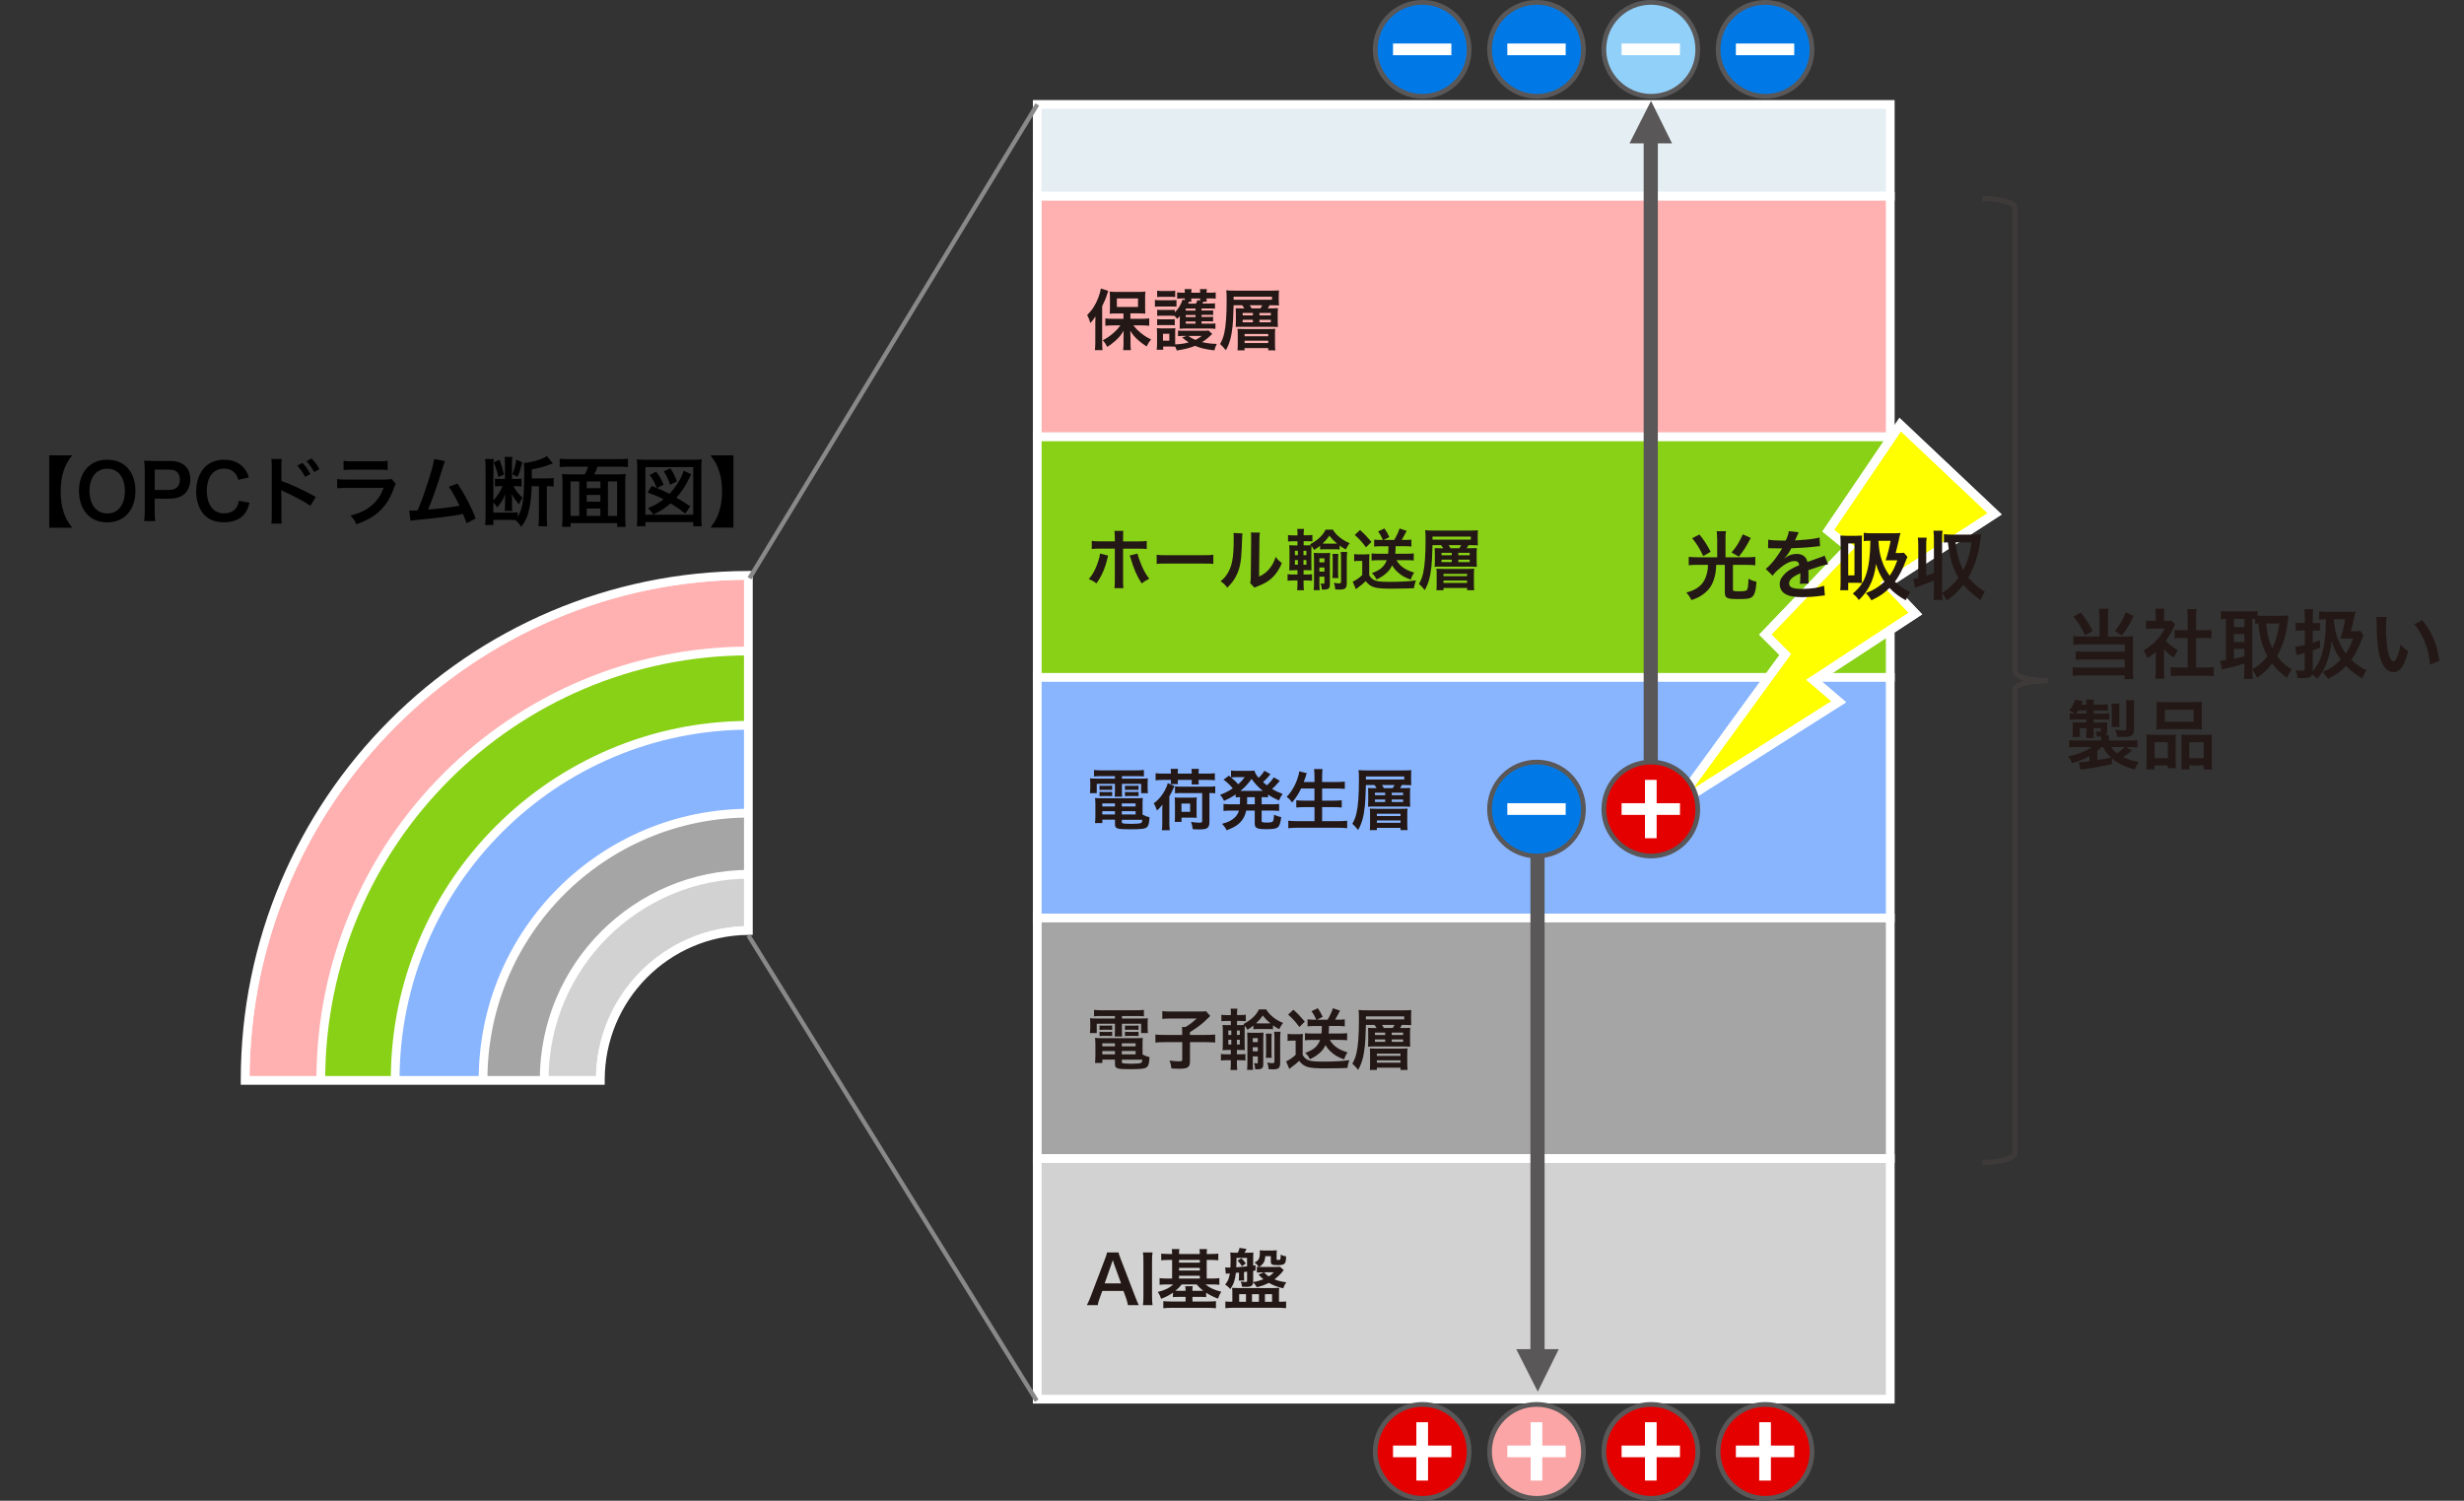 <?xml version="1.0" encoding="UTF-8"?>
<svg xmlns="http://www.w3.org/2000/svg" xmlns:xlink="http://www.w3.org/1999/xlink" viewBox="0 0 563.28 343.09">
  <rect x="0" y="0" width="563.28" height="343.09" fill="#333333" stroke="none"/>
  <defs>
    <style>
      .cls-1 {
        stroke: #3e3a39;
        stroke-width: 1.19px;
      }

      .cls-1, .cls-2, .cls-3, .cls-4, .cls-5, .cls-6 {
        fill: none;
      }

      .cls-1, .cls-2, .cls-4, .cls-5 {
        stroke-miterlimit: 8;
      }

      .cls-7 {
        fill: #e4eef3;
      }

      .cls-7, .cls-8, .cls-9, .cls-10, .cls-2, .cls-5, .cls-11, .cls-12, .cls-13, .cls-6 {
        stroke: #fff;
      }

      .cls-7, .cls-8, .cls-9, .cls-10, .cls-2, .cls-11, .cls-12, .cls-13, .cls-6 {
        stroke-width: 2px;
      }

      .cls-7, .cls-8, .cls-9, .cls-10, .cls-3, .cls-11, .cls-12, .cls-13, .cls-6 {
        stroke-miterlimit: 10;
      }

      .cls-8 {
        fill: #89b5ff;
      }

      .cls-14 {
        fill: #fba5a6;
      }

      .cls-14, .cls-15, .cls-16, .cls-17, .cls-11 {
        fill-rule: evenodd;
      }

      .cls-15 {
        fill: #e50000;
      }

      .cls-16 {
        fill: #91d0f9;
      }

      .cls-9 {
        fill: #a5a5a5;
      }

      .cls-10 {
        fill: #d2d2d2;
      }

      .cls-18 {
        fill: #231815;
      }

      .cls-3 {
        stroke: #898989;
      }

      .cls-4 {
        stroke: #595757;
        stroke-width: 1.08px;
      }

      .cls-5 {
        stroke-width: 2.67px;
      }

      .cls-17 {
        fill: #0079e6;
      }

      .cls-19 {
        fill: #595757;
      }

      .cls-11 {
        fill: #ff0;
      }

      .cls-12 {
        fill: #89d117;
      }

      .cls-13 {
        fill: #ffb1b1;
      }

      .cls-20 {
        clip-path: url(#clippath);
      }
    </style>
    <clipPath id="clippath">
      <path class="cls-6" d="M137.24,246.87c0-18.76,15.12-33.98,33.84-34.14v-81.2c-63.56.17-115.04,51.74-115.04,115.34,0,.04,0,.08,0,.13h81.2s0-.08,0-.13Z"/>
    </clipPath>
  </defs>
  <g id="_レイヤー_3" data-name="レイヤー 3">
    <g>
      <rect class="cls-7" x="237.12" y="23.88" width="195" height="20.98"/>
      <rect class="cls-13" x="237.12" y="44.87" width="195" height="55"/>
      <rect class="cls-12" x="237.12" y="99.87" width="195" height="55"/>
      <rect class="cls-8" x="237.12" y="154.87" width="195" height="55"/>
      <rect class="cls-9" x="237.12" y="209.87" width="195" height="55"/>
      <rect class="cls-10" x="237.12" y="264.87" width="195" height="55"/>
    </g>
    <path class="cls-19" d="M372.51,32.78l4.92-9.72,4.8,9.72h-9.72ZM375.75,178.61V31.1h3.24v147.51h-3.24Z"/>
    <path class="cls-19" d="M356.34,308.43l-4.8,9.72-4.92-9.72h9.72ZM353.1,189.99v120.12h-3.24v-120.12h3.24Z"/>
    <g>
      <g>
        <path class="cls-17" d="M392.76,11.34c0-6,4.8-10.8,10.8-10.8s10.68,4.8,10.68,10.8-4.8,10.68-10.68,10.68-10.8-4.8-10.8-10.68Z"/>
        <path class="cls-4" d="M392.76,11.34c0-6,4.8-10.8,10.8-10.8s10.68,4.8,10.68,10.8-4.8,10.68-10.68,10.68-10.8-4.8-10.8-10.68"/>
        <line class="cls-5" x1="396.83" y1="11.28" x2="410.17" y2="11.28"/>
      </g>
      <g>
        <path class="cls-17" d="M340.51,11.34c0-6,4.8-10.8,10.8-10.8s10.68,4.8,10.68,10.8-4.8,10.68-10.68,10.68-10.8-4.8-10.8-10.68Z"/>
        <path class="cls-4" d="M340.51,11.34c0-6,4.8-10.8,10.8-10.8s10.68,4.8,10.68,10.8-4.8,10.68-10.68,10.68-10.8-4.8-10.8-10.68"/>
        <line class="cls-5" x1="344.58" y1="11.28" x2="357.92" y2="11.28"/>
      </g>
      <g>
        <path class="cls-17" d="M314.38,11.34c0-6,4.8-10.8,10.8-10.8s10.68,4.8,10.68,10.8-4.8,10.68-10.68,10.68-10.8-4.8-10.8-10.68Z"/>
        <path class="cls-4" d="M314.38,11.34c0-6,4.8-10.8,10.8-10.8s10.68,4.8,10.68,10.8-4.8,10.68-10.68,10.68-10.8-4.8-10.8-10.68"/>
        <line class="cls-5" x1="318.45" y1="11.28" x2="331.79" y2="11.28"/>
      </g>
      <g>
        <path class="cls-16" d="M366.64,11.34c0-6,4.8-10.8,10.8-10.8s10.68,4.8,10.68,10.8-4.8,10.68-10.68,10.68-10.8-4.8-10.8-10.68Z"/>
        <path class="cls-4" d="M366.64,11.34c0-6,4.8-10.8,10.8-10.8s10.68,4.8,10.68,10.8-4.8,10.68-10.68,10.68-10.8-4.8-10.8-10.68"/>
        <line class="cls-5" x1="370.7" y1="11.28" x2="384.05" y2="11.28"/>
      </g>
    </g>
    <g>
      <g>
        <path class="cls-15" d="M392.76,331.87c0-6,4.8-10.8,10.8-10.8s10.68,4.8,10.68,10.8-4.8,10.68-10.68,10.68-10.8-4.8-10.8-10.68Z"/>
        <path class="cls-4" d="M392.76,331.87c0-6,4.8-10.8,10.8-10.8s10.68,4.8,10.68,10.8-4.8,10.68-10.68,10.68-10.8-4.8-10.8-10.68"/>
        <line class="cls-5" x1="396.83" y1="331.81" x2="410.17" y2="331.81"/>
        <line class="cls-5" x1="403.5" y1="338.48" x2="403.5" y2="325.14"/>
      </g>
      <g>
        <path class="cls-14" d="M340.51,331.87c0-6,4.8-10.8,10.8-10.8s10.68,4.8,10.68,10.8-4.8,10.68-10.68,10.68-10.8-4.8-10.8-10.68Z"/>
        <path class="cls-4" d="M340.51,331.87c0-6,4.8-10.8,10.8-10.8s10.68,4.8,10.68,10.8-4.8,10.68-10.68,10.68-10.8-4.8-10.8-10.68"/>
        <line class="cls-5" x1="344.58" y1="331.81" x2="357.92" y2="331.81"/>
        <line class="cls-5" x1="351.25" y1="338.48" x2="351.25" y2="325.14"/>
      </g>
      <g>
        <path class="cls-15" d="M314.38,331.87c0-6,4.8-10.8,10.8-10.8s10.68,4.8,10.68,10.8-4.8,10.68-10.68,10.68-10.8-4.8-10.8-10.68Z"/>
        <path class="cls-4" d="M314.38,331.87c0-6,4.8-10.8,10.8-10.8s10.68,4.8,10.68,10.8-4.8,10.68-10.68,10.68-10.8-4.8-10.8-10.68"/>
        <line class="cls-5" x1="318.45" y1="331.81" x2="331.79" y2="331.81"/>
        <line class="cls-5" x1="325.12" y1="338.48" x2="325.12" y2="325.14"/>
      </g>
      <g>
        <path class="cls-15" d="M366.64,331.87c0-6,4.8-10.8,10.8-10.8s10.68,4.8,10.68,10.8-4.8,10.68-10.68,10.68-10.8-4.8-10.8-10.68Z"/>
        <path class="cls-4" d="M366.64,331.87c0-6,4.8-10.8,10.8-10.8s10.68,4.8,10.68,10.8-4.8,10.68-10.68,10.68-10.8-4.8-10.8-10.68"/>
        <line class="cls-5" x1="370.7" y1="331.81" x2="384.05" y2="331.81"/>
        <line class="cls-5" x1="377.38" y1="338.48" x2="377.38" y2="325.14"/>
      </g>
    </g>
    <path class="cls-1" d="M453.19,45.41c4.07,0,7.43.94,7.43,2.12v105.98c0,1.18,3.36,2.12,7.5,2.12-4.14,0-7.5.83-7.5,2.01v105.98c0,1.18-3.36,2.12-7.43,2.12"/>
    <g>
      <g class="cls-20">
        <g>
          <path class="cls-13" d="M171.39,131.52c-63.71,0-115.35,51.64-115.35,115.35s51.64,115.35,115.35,115.35,115.35-51.64,115.35-115.35-51.64-115.35-115.35-115.35ZM171.39,281.02c-18.86,0-34.15-15.29-34.15-34.15s15.29-34.15,34.15-34.15,34.15,15.29,34.15,34.15-15.29,34.15-34.15,34.15Z"/>
          <path class="cls-12" d="M171.39,148.82c-54.15,0-98.05,43.9-98.05,98.05s43.9,98.05,98.05,98.05,98.05-43.9,98.05-98.05-43.9-98.05-98.05-98.05ZM171.39,281.02c-18.86,0-34.15-15.29-34.15-34.15s15.29-34.15,34.15-34.15,34.15,15.29,34.15,34.15-15.29,34.15-34.15,34.15Z"/>
          <path class="cls-8" d="M171.39,165.81c-44.77,0-81.05,36.29-81.05,81.05s36.29,81.05,81.05,81.05,81.05-36.29,81.05-81.05-36.29-81.05-81.05-81.05ZM171.39,281.02c-18.86,0-34.15-15.29-34.15-34.15s15.29-34.15,34.15-34.15,34.15,15.29,34.15,34.15-15.29,34.15-34.15,34.15Z"/>
          <path class="cls-9" d="M171.39,185.9c-33.67,0-60.96,27.29-60.96,60.96s27.29,60.96,60.96,60.96,60.96-27.29,60.96-60.96-27.29-60.96-60.96-60.96ZM171.39,281.02c-18.86,0-34.15-15.29-34.15-34.15s15.29-34.15,34.15-34.15,34.15,15.29,34.15,34.15-15.29,34.15-34.15,34.15Z"/>
          <path class="cls-10" d="M171.39,199.87c-25.95,0-46.99,21.04-46.99,46.99s21.04,46.99,46.99,46.99,46.99-21.04,46.99-46.99-21.04-46.99-46.99-46.99ZM171.39,281.02c-18.86,0-34.15-15.29-34.15-34.15s15.29-34.15,34.15-34.15,34.15,15.29,34.15,34.15-15.29,34.15-34.15,34.15Z"/>
        </g>
      </g>
      <path class="cls-6" d="M137.24,246.87c0-18.76,15.12-33.98,33.84-34.14v-81.2c-63.56.17-115.04,51.74-115.04,115.34,0,.04,0,.08,0,.13h81.2s0-.08,0-.13Z"/>
    </g>
    <g>
      <polygon class="cls-11" points="434.39 97.07 417.95 121.31 422.63 125.15 403.55 145.07 408.11 149.63 383.03 184.07 420.35 160.43 414.59 155.51 437.87 140.27 431.39 133.43 455.99 117.47 434.39 97.07"/>
      <polygon class="cls-2" points="434.39 97.07 417.95 121.31 422.63 125.15 403.55 145.07 408.11 149.63 383.03 184.07 420.35 160.43 414.59 155.51 437.87 140.27 431.39 133.43 455.99 117.47 434.39 97.07"/>
    </g>
    <g>
      <path class="cls-15" d="M366.64,185.02c0-6,4.8-10.8,10.8-10.8s10.68,4.8,10.68,10.8-4.8,10.68-10.68,10.68-10.8-4.8-10.8-10.68Z"/>
      <path class="cls-4" d="M366.64,185.02c0-6,4.8-10.8,10.8-10.8s10.68,4.8,10.68,10.8-4.8,10.68-10.68,10.68-10.8-4.8-10.8-10.68"/>
      <line class="cls-5" x1="370.7" y1="184.96" x2="384.05" y2="184.96"/>
      <line class="cls-5" x1="377.38" y1="191.63" x2="377.38" y2="178.29"/>
    </g>
    <g>
      <path class="cls-17" d="M340.51,185.02c0-6,4.8-10.8,10.8-10.8s10.68,4.8,10.68,10.8-4.8,10.68-10.68,10.68-10.8-4.8-10.8-10.68Z"/>
      <path class="cls-4" d="M340.51,185.02c0-6,4.8-10.8,10.8-10.8s10.68,4.8,10.68,10.8-4.8,10.68-10.68,10.68-10.8-4.8-10.8-10.68"/>
      <line class="cls-5" x1="344.58" y1="184.96" x2="357.92" y2="184.96"/>
    </g>
    <line class="cls-3" x1="171.34" y1="132.19" x2="237.12" y2="23.88"/>
    <line class="cls-3" x1="236.98" y1="320.23" x2="171.09" y2="213.85"/>
  </g>
  <g id="_レイヤー_4" data-name="レイヤー 4">
    <g>
      <path d="M11.26,120.63v-16.53h5.23c-1.07,1.45-1.47,2.16-1.88,3.35-.5,1.45-.74,3.02-.74,4.91s.24,3.45.74,4.91c.41,1.21.81,1.92,1.88,3.37h-5.23Z"/>
      <path d="M29.03,106.83c1.26,1.26,1.93,3.14,1.93,5.39,0,4.37-2.54,7.2-6.46,7.2s-6.44-2.82-6.44-7.2c0-2.23.69-4.15,1.97-5.39,1.19-1.17,2.63-1.73,4.46-1.73s3.37.55,4.54,1.73ZM28.54,112.22c0-1.74-.48-3.14-1.36-4.02-.71-.69-1.62-1.05-2.66-1.05-2.49,0-4.06,1.97-4.06,5.1,0,1.73.5,3.18,1.4,4.08.71.69,1.62,1.05,2.68,1.05,2.47,0,4.01-1.97,4.01-5.15Z"/>
      <path d="M32.95,119.13c.1-.69.14-1.3.14-2.23v-9.34c0-.83-.03-1.45-.14-2.23.74.03,1.28.05,2.19.05h3.61c1.68,0,2.85.4,3.68,1.23.71.69,1.07,1.73,1.07,2.97,0,1.31-.4,2.38-1.16,3.18-.85.85-2.02,1.24-3.68,1.24h-3.3v2.88c0,.93.03,1.59.14,2.25h-2.56ZM38.67,112.01c1.59,0,2.45-.85,2.45-2.37,0-.69-.19-1.26-.57-1.66-.4-.43-.97-.62-1.88-.62h-3.3v4.65h3.3Z"/>
      <path d="M57.05,114.93c-.33,1.24-.64,1.92-1.16,2.59-.98,1.21-2.64,1.88-4.72,1.88-1.88,0-3.39-.57-4.44-1.66-1.21-1.26-1.88-3.21-1.88-5.42s.73-4.28,2.02-5.58c1.04-1.05,2.59-1.64,4.32-1.64,1.35,0,2.37.26,3.32.83.78.48,1.4,1.12,1.83,1.88.21.36.33.67.54,1.33l-2.4.55c-.24-.76-.4-1.09-.74-1.49-.59-.71-1.45-1.07-2.52-1.07-2.45,0-3.94,1.92-3.94,5.1s1.52,5.13,3.94,5.13c1.21,0,2.25-.47,2.8-1.28.29-.43.43-.79.57-1.59l2.47.43Z"/>
      <path d="M62.03,119.7c.07-.48.1-.95.1-1.93v-11.07c-.02-1-.03-1.35-.1-1.76h2.37c-.05.47-.07.79-.07,1.81v3.21c2,.66,5.11,2.11,7.84,3.64l-1.21,2.04c-1.21-.86-3.66-2.19-6.11-3.3-.4-.19-.45-.21-.59-.29.05.48.07.78.07,1.17v4.56c0,.93.02,1.42.07,1.92h-2.37ZM69.15,105.83c.76.81,1.23,1.47,1.81,2.54l-1.21.64c-.57-1.05-1.05-1.74-1.81-2.57l1.21-.6ZM71.83,107.92c-.52-.95-1.09-1.76-1.76-2.5l1.16-.6c.78.79,1.26,1.45,1.8,2.44l-1.19.67Z"/>
      <path d="M90.49,110.58c-.17.31-.28.55-.48,1.09-.9,2.54-2.21,4.46-4.01,5.84-1.23.95-2.35,1.54-4.53,2.35-.38-.86-.59-1.16-1.35-2,2.11-.54,3.47-1.17,4.8-2.28,1.28-1.07,2.02-2.12,2.78-4.04h-8.41c-1.16,0-1.59.02-2.21.09v-2.11c.66.1,1.04.12,2.25.12h8.22c1.07,0,1.42-.03,1.95-.16l.98,1.11ZM78.55,105.34c.57.1.93.12,2.02.12h6.03c1.09,0,1.45-.02,2.02-.12v2.12c-.54-.07-.86-.09-1.99-.09h-6.1c-1.12,0-1.45.02-1.99.09v-2.12Z"/>
      <path d="M101.74,105.4c-.19.38-.21.41-.45,1.24-1.31,4.32-2.31,7.19-3.42,9.85,2.71-.21,5.7-.57,7.19-.88-.19-.41-.4-.79-.81-1.57-.76-1.43-1.07-1.93-1.64-2.75l1.95-.76c1.61,2.35,3.13,5.25,4.18,8l-2.09,1.09q-.22-.71-.83-2.14-.22.05-.62.14c-1.74.36-4.61.73-9.78,1.23-.97.09-1.23.12-1.57.21l-.31-2.33h.45c.35,0,.76-.02,1.49-.05.92-2.18,1.61-4.13,2.5-6.96.81-2.54,1.14-3.77,1.26-4.78l2.5.48Z"/>
      <path d="M121.54,111.13c-.05,1.99-.21,3.47-.48,4.89-.38,1.88-.83,2.94-1.88,4.42-.52-.74-.78-1.05-1.36-1.55-.48-.03-.67-.03-1.31-.03h-3.73v1.17h-1.88c.07-.64.1-1.23.1-1.99v-11.16c0-.81-.03-1.31-.1-1.95h1.99c-.09.47-.1.83-.1,1.47v8c.98-1.09,1.5-1.88,2.09-3.26h-.57c-.43,0-.86.02-1.16.07v-1.8c.43.05.69.07,1.19.07h1.09v-3.64c0-.67-.02-1.02-.07-1.38h1.78c-.07.33-.09.69-.09,1.4v3.63h1.04c.55,0,.9-.02,1.14-.07v1.8c-.35-.05-.73-.07-1.28-.07h-.59c.71,1.21,1.16,1.78,2.09,2.63-.36.5-.59.95-.81,1.52-.9-1.05-1.23-1.52-1.66-2.4.03.41.07.95.07,1.21v1.54c0,.59.02.78.07,1.17h-1.76c.07-.41.09-.69.09-1.21v-1.35c0-.28,0-.47.03-.74.02-.29.02-.31.03-.57-.54,1.33-.9,1.93-1.83,3.04-.21-.35-.48-.69-.9-1.14v2.35h3.77c.76,0,1.31-.02,1.8-.07v1.04c1.14-1.87,1.49-4.13,1.49-9.95,0-1.38-.02-1.78-.09-2.38.97-.03,2.44-.36,3.64-.78.74-.28,1.23-.5,1.64-.79l1.36,1.69c-.05.02-.09.03-.12.03q-.26.09-.54.19c-1.4.54-2.66.88-4.16,1.12v2.07h3.47c.64,0,1.07-.03,1.52-.1v1.97c-.43-.07-.73-.09-1.38-.09h-.17v7.19c0,.83.03,1.42.1,1.97h-2.02c.07-.54.1-1.14.1-1.97v-7.19h-1.64ZM114.2,105.09c.62,1.76.73,2.14,1.02,3.4l-1.31.55c-.28-1.35-.54-2.16-1.05-3.33l1.35-.62ZM119.42,105.69c-.5,1.88-.66,2.38-1.11,3.33l-1.16-.6c.47-1.21.64-1.88.88-3.33l1.38.6Z"/>
      <path d="M133.69,108.45c.29-.54.55-1.09.78-1.76h-4.4c-.86,0-1.5.03-2.12.1v-1.92c.62.07,1.28.1,2.11.1h11.38c.78,0,1.49-.03,2.11-.1v1.92c-.62-.07-1.28-.1-2.11-.1h-4.85c-.17.57-.48,1.26-.76,1.76h5.16c.92,0,1.45-.02,2.04-.09-.09.67-.1,1.21-.1,2.23v7.51c0,.95.03,1.73.1,2.35h-1.95v-.85h-10.64v.83h-1.95c.09-.73.1-1.3.1-2.35v-7.51c0-.85-.03-1.5-.1-2.21.54.07,1.16.09,2.04.09h3.18ZM132.42,110.06h-1.99v7.88h1.99v-7.88ZM134.13,111.6h3.13v-1.54h-3.13v1.54ZM137.25,113.15h-3.13v1.55h3.13v-1.55ZM137.25,117.94v-1.68h-3.13v1.68h3.13ZM138.98,117.94h2.09v-7.88h-2.09v7.88Z"/>
      <path d="M145.58,120.3c.07-.54.1-1.14.1-2.25v-10.97c0-.81-.03-1.43-.1-2.07.62.07,1.14.09,2.04.09h10.78c.88,0,1.42-.02,2.02-.09-.07.69-.09,1.19-.09,2.07v10.97c0,1.05.03,1.74.1,2.25h-1.95v-.95h-10.93v.95h-1.97ZM147.55,117.68h10.92v-10.9h-10.92v10.9ZM150.16,111.56q-.09-.19-.24-.54c-.38-.92-.66-1.4-1.4-2.44l1.49-.76c.85,1.19,1.12,1.66,1.69,2.97l-1.49.79c1.26.54,1.61.69,2.83,1.33,1.28-1.35,2.4-3.02,2.94-4.42.14-.36.16-.4.29-.88l1.76.81c-.21.35-.26.45-.48.92-.85,1.76-1.74,3.14-2.92,4.44.95.54,2.09,1.24,3.16,1.97l-1.11,1.66c-1.4-1.07-2.06-1.52-3.39-2.33-1.23,1.09-2.16,1.69-3.94,2.56-.43-.66-.78-1.07-1.23-1.47,1.59-.66,2.52-1.19,3.58-2.02-1.31-.67-1.81-.9-3.66-1.57l.98-1.49,1.12.47ZM153.2,110.82c-.45-1.31-.83-2.09-1.45-3.06l1.49-.69c.69,1.04,1,1.66,1.5,2.97l-1.54.78Z"/>
      <path d="M162.43,120.63c1.05-1.45,1.45-2.16,1.87-3.37.52-1.47.76-3.01.76-4.91s-.24-3.44-.76-4.91c-.41-1.21-.81-1.9-1.87-3.35h5.23v16.53h-5.23Z"/>
    </g>
    <g>
      <path class="cls-18" d="M250.39,73.99c0-.5,0-.85.03-1.66-.38.62-.62.95-1.16,1.53-.29-.92-.36-1.13-.73-1.83,1.12-1.1,1.94-2.37,2.56-4.01.29-.76.5-1.53.57-2.06l1.69.54q-.09.21-.23.68c-.32,1.03-.6,1.71-1.16,2.81v8.3c0,.65.02,1.15.08,1.75h-1.74c.06-.6.09-1.06.09-1.77v-4.29ZM256.82,71.66h-1.6c-.67,0-1.13.02-1.54.06.05-.45.06-.83.06-1.47v-2.21c0-.57-.02-.94-.06-1.38.44.06.86.08,1.68.08h4.82c.73,0,1.23-.02,1.66-.08-.05.47-.06.77-.06,1.47v2.15c0,.63.02,1,.06,1.42q-.17-.02-.44-.02c-.06,0-.18,0-.33-.02-.29-.02-.53-.02-.73-.02h-1.92v1.24h2.65c.56,0,1.15-.03,1.65-.09v1.69c-.56-.06-1.13-.09-1.6-.09h-2.03c.63.79.97,1.12,1.62,1.66.82.68,1.47,1.09,2.42,1.54-.44.57-.67.92-1.01,1.62-1.07-.73-1.39-.97-1.92-1.44-.77-.68-1.19-1.18-1.81-2.15.03.5.05,1.21.05,1.62v1.41c0,.48.03.92.09,1.39h-1.78c.06-.48.09-.91.09-1.41v-1.42c0-.12.02-.67.03-1.6-.6,1.01-1.04,1.54-1.94,2.34-.68.6-1.13.94-1.81,1.35-.38-.74-.47-.88-1.03-1.5.98-.51,1.77-1.06,2.6-1.81.59-.53.86-.83,1.45-1.6h-1.8c-.59,0-1.16.03-1.65.09v-1.68c.48.05.97.08,1.65.08h2.49v-1.24ZM255.32,70.18h4.84v-1.95h-4.84v1.95Z"/>
      <path class="cls-18" d="M264.03,68.56c.36.06.65.08,1.22.08h2.48c.62,0,.91-.02,1.22-.06v1.54c-.32-.03-.5-.05-1.15-.05h-2.56c-.56,0-.85.02-1.22.06v-1.57ZM277.12,76.35c-1.16,1.09-1.44,1.3-2.33,1.86.97.24,2.1.38,3.37.41-.26.51-.41.91-.54,1.48-2-.23-3.21-.51-4.43-1.04-1.06.45-2.24.76-4.17,1.07-.11-.33-.15-.44-.36-.88-.33-.02-.57-.03-.86-.03h-1.89v.74h-1.48c.05-.45.08-1,.08-1.47v-2.31c0-.47-.02-.77-.06-1.16.32.03.56.05,1.01.05h2.33c.53,0,.7-.02.91-.05-.05.24-.05.45-.05,1.09v2.63c1.39-.09,2.22-.21,3.1-.47-.57-.36-.94-.64-1.51-1.12l1.06-.35h-.76c-.51,0-.89.02-1.24.06v-1.29c.3.03.63.05,1.24.05h4.61c.53,0,.85-.02,1.13-.06l.85.79ZM274.67,73.99h2.15c.54,0,.77-.02,1.03-.05v1.25c-.35-.06-.7-.08-1.22-.08h-5.94c-.44,0-.71.02-1.04.05.05-.39.05-.57.05-1.09v-1.06c0-.11.02-.48.03-.76-.21.24-.3.35-.64.65-.24-.33-.32-.42-.54-.67-.23-.03-.44-.05-.91-.05h-2.15c-.48,0-.62,0-.95.05v-1.42c.32.04.47.04.95.04h2.15c.48,0,.64,0,.92-.04v.6c.83-.82,1.39-1.72,1.78-2.92l.51.14v-.41h-.6c-.42,0-.76.02-1.15.06v-1.44c.36.05.76.08,1.29.08h.47c0-.42-.02-.57-.06-.83h1.6c-.04.21-.06.27-.06.83h2.03c0-.48-.02-.59-.06-.83h1.6c-.06.24-.06.36-.08.83h.79c.6,0,.95-.02,1.3-.08v1.44c-.35-.05-.74-.06-1.29-.06h-.8c0,.39.02.53.06.76h-.8c-.11.2-.15.27-.23.41h1.74c.6,0,.85-.02,1.15-.06v1.24c-.3-.05-.47-.05-1.12-.05h-1.95v.47h1.68c.54,0,.74-.02.97-.05v1.09c-.26-.03-.47-.05-.97-.05h-1.68v.48h1.66c.54,0,.77-.02.98-.05v1.09c-.21-.03-.47-.05-.98-.05h-1.66v.5ZM264.53,66.45c.36.06.63.08,1.22.08h1.68c.59,0,.85-.02,1.22-.08v1.47c-.35-.05-.68-.06-1.22-.06h-1.68c-.53,0-.85.02-1.22.06v-1.47ZM264.53,72.95c.32.05.47.05.95.05h2.13c.5,0,.65,0,.94-.05v1.42c-.33-.05-.45-.05-.95-.05h-2.13c-.45,0-.62,0-.94.05v-1.42ZM265.86,77.88h1.45v-1.57h-1.45v1.57ZM273.3,70.54h-2.24v.47h2.24v-.47ZM273.3,72.01h-2.24v.48h2.24v-.48ZM271.06,73.49v.5h2.24v-.5h-2.24ZM271.82,68.97q-.05.11-.21.44h1.78c.15-.26.26-.51.36-.82l.59.15c.02-.21.02-.29.02-.5h-2.03c0,.42.02.53.04.73h-.56ZM271.65,76.8c.47.35.95.62,1.62.91.53-.24.83-.44,1.47-.91h-3.08Z"/>
      <path class="cls-18" d="M284.44,70.5c-.14-.27-.2-.38-.48-.71h-1.95c-.11,3.25-.12,3.64-.24,4.81-.26,2.45-.7,4.01-1.53,5.46-.67-.79-.85-.98-1.33-1.41.48-.85.76-1.54.98-2.59.35-1.57.53-4.1.53-7.29,0-1.44-.02-1.8-.09-2.4.57.06,1.13.08,2,.08h8.3c.79,0,1.27-.02,1.75-.06-.03.39-.05.68-.05,1.15v1.13c0,.51.02.83.05,1.16-.44-.03-.95-.05-1.65-.05h-.5c-.12.26-.18.36-.42.71h1.04c.63,0,1-.02,1.29-.05-.03.35-.05.7-.05,1.12v2.04c0,.5.02.8.05,1.15-.36-.03-.73-.04-1.24-.04h-7.05c-.88,0-1.03,0-1.36.04.03-.42.04-.63.04-1.25v-1.84c0-.65-.01-.91-.04-1.19.33.03.57.03,1.33.03h.62ZM290.78,68.53v-.7h-8.77v.7h8.77ZM289.99,75.22c.85,0,1.12-.02,1.54-.06-.05.41-.06.71-.06,1.29v2.31c0,.59.01.91.08,1.33h-1.63v-.51h-5.4v.51h-1.62c.04-.44.06-.71.06-1.39v-2.19c0-.67-.02-.89-.06-1.33.36.03.77.04,1.54.04h5.55ZM284.08,72.1h2.34v-.56h-2.34v.56ZM284.08,73.67h2.34v-.56h-2.34v.56ZM284.52,76.88h5.4v-.53h-5.4v.53ZM284.52,78.42h5.4v-.53h-5.4v.53ZM288.13,70.5c.2-.29.32-.48.42-.71h-2.86c.18.27.29.42.42.71h2.01ZM287.92,72.1h2.6v-.56h-2.6v.56ZM287.92,73.67h2.6v-.56h-2.6v.56Z"/>
    </g>
    <g>
      <path class="cls-18" d="M253.32,127.02c-.05.18-.06.2-.12.47-.53,2.33-1.35,4.22-2.54,5.87-.74-.53-1-.67-1.75-.97,1-1.19,1.54-2.24,2.12-3.98.27-.8.38-1.27.44-1.86l1.86.47ZM254.85,122.93c0-.76-.02-1.13-.09-1.56h2.04c-.05.44-.06.65-.06,1.6v.8h3.46c1.04,0,1.38-.02,1.95-.11v1.86c-.53-.06-.92-.08-1.92-.08h-3.49v7.33c0,.77.02,1.21.08,1.69h-2.06c.08-.48.09-.92.09-1.71v-7.32h-3.36c-.98,0-1.38.02-1.91.08v-1.86c.57.09.91.11,1.94.11h3.33v-.85ZM260.04,126.55c.11.51.23.91.53,1.69.68,1.83,1.24,2.89,2.15,4.07-.79.41-1.04.56-1.74,1.06-1.15-1.83-1.77-3.25-2.48-5.66-.12-.42-.14-.47-.24-.71l1.78-.45Z"/>
      <path class="cls-18" d="M264.41,126.82c.67.09.95.11,2.45.11h8.06c1.5,0,1.78-.02,2.45-.11v2.1c-.6-.08-.77-.08-2.46-.08h-8.03c-1.69,0-1.86,0-2.46.08v-2.1Z"/>
      <path class="cls-18" d="M284.02,121.95q-.06.42-.15,3.39c-.11,2.95-.44,4.66-1.22,6.21-.51,1.04-1.09,1.81-2.09,2.8-.59-.76-.82-.98-1.53-1.47.74-.6,1.1-1.01,1.56-1.74,1.09-1.74,1.44-3.69,1.44-7.92,0-.83,0-.97-.06-1.38l2.06.11ZM288.02,121.77c-.08.44-.09.7-.11,1.44l-.08,8.6c1.06-.5,1.66-.95,2.31-1.72.7-.82,1.13-1.65,1.48-2.77.53.68.73.88,1.42,1.42-.62,1.5-1.41,2.63-2.4,3.52-.86.74-1.65,1.19-3.22,1.81-.33.12-.45.18-.65.27l-.97-1.03c.11-.44.12-.77.14-1.6l.08-8.53v-.45c0-.38-.01-.71-.06-1l2.06.03Z"/>
      <path class="cls-18" d="M296.63,122.04c0-.39-.03-.73-.09-1.12h1.57c-.06.36-.09.71-.09,1.12v.33h.67c.65,0,.92-.02,1.33-.08v1.47c-.41-.03-.63-.04-1.33-.04h-.67v.95h.83c.36,0,.5,0,.83-.02l-.2-.21c1.78-.97,2.93-2.04,3.55-3.36h1.66c.48.77.92,1.25,1.65,1.83.68.53,1.25.86,2.19,1.26-.35.48-.48.71-.88,1.44-.67-.36-.82-.45-1.41-.89v.91c-.35-.05-.65-.06-1.16-.06h-2.13c-.51,0-.85.02-1.18.06v-.86c-.48.41-.79.62-1.36.97-.23-.42-.32-.56-.6-.92-.03.38-.03.53-.03,1.27v2.71c0,.88.01,1.21.04,1.6q-.15-.02-.44-.03-.06,0-.97-.02h-.41v1h.68c.59,0,.91-.02,1.25-.08v1.51c-.39-.06-.76-.08-1.25-.08h-.68v.88c0,.54.03.95.09,1.36h-1.57c.06-.41.09-.79.09-1.42v-.82h-.91c-.6,0-.95.02-1.35.08v-1.51c.39.06.73.08,1.35.08h.91v-1h-.3c-.7,0-1.04.02-1.59.05.04-.48.06-.98.06-1.69v-2.5c0-.73-.02-1.13-.06-1.57.14,0,.5.03,1.07.05h.82v-.95h-.83c-.59,0-.92.02-1.33.06v-1.48c.41.06.71.08,1.33.08h.83v-.33ZM296.02,125.91v1.01h.68v-1.01h-.68ZM296.02,128.03v1.07h.68v-1.07h-.68ZM298.65,126.93v-1.01h-.67v1.01h.67ZM298.65,129.1v-1.07h-.67v1.07h.67ZM301.62,133.56c0,.48.03,1,.08,1.35h-1.39c.05-.42.08-.88.08-1.36v-5.81c0-.56-.02-.91-.05-1.35.27.03.59.05,1.09.05h1.54c.51,0,.8-.02,1.09-.05-.03.35-.04.76-.04,1.36v5.81c0,.98-.3,1.23-1.53,1.23-.08,0-.18,0-.32-.02-.03-.56-.09-.91-.26-1.41.21.05.48.08.62.08.18,0,.24-.06.24-.27v-1.33h-1.15v1.72ZM302.77,128.56v-.91h-1.15v.91h1.15ZM302.77,130.68v-.95h-1.15v.95h1.15ZM305.1,124.28c.18,0,.32,0,.57-.02-.76-.62-1.24-1.09-1.77-1.8-.48.71-.85,1.13-1.54,1.8.27.02.39.02.6.02h2.13ZM305.96,126.62c-.04.35-.06.68-.06,1.19v3.04c0,.54.02.94.06,1.3h-1.36c.04-.38.06-.83.06-1.3v-3.02c0-.5-.02-.8-.06-1.21h1.36ZM307.88,133.23c0,1.29-.32,1.56-1.78,1.56-.27,0-.47-.02-.86-.05-.04-.6-.11-.95-.32-1.51.53.11.82.14,1.15.14.41,0,.5-.08.5-.44v-5.11c0-.73-.02-1.18-.08-1.63h1.48c-.06.48-.09.97-.09,1.68v5.37Z"/>
      <path class="cls-18" d="M309.58,126.67c.39.06.64.08,1.21.08h1.13c.39,0,.8-.02,1.15-.06-.04.45-.06.83-.06,1.63v3.16c.3.51.47.71.86.97.7.45,1.5.57,3.76.57,2.59,0,4.51-.11,6.06-.33-.29.82-.33.97-.45,1.78q-.59.02-1.68.06c-.45.02-2.68.05-3.45.05-1.84,0-3.12-.09-3.78-.27-.94-.26-1.41-.59-2.12-1.45-.63.6-1.1,1-1.75,1.45-.11.08-.36.27-.5.39l-.73-1.72c.67-.29,1.44-.82,2.18-1.5v-3.25h-.83c-.39,0-.64.02-1.01.08v-1.63ZM310.9,121.17c1.12,1,1.36,1.25,2.62,2.72l-1.25,1.23c-.92-1.23-1.45-1.83-2.57-2.83l1.21-1.12ZM315.5,124.88c-.51,0-.92.03-1.36.08v-1.6c.42.05.88.08,1.38.08h.59c-.32-.8-.53-1.19-1.07-1.95l1.45-.68c.45.63.79,1.22,1.12,1.98l-1.32.65h2.43c.54-.89.92-1.71,1.22-2.62l1.63.54q-.18.32-.53,1c-.21.39-.38.7-.6,1.07h.88c.54,0,.91-.02,1.33-.08v1.6c-.5-.05-.95-.08-1.45-.08h-2.16c0,.83-.02,1.16-.08,1.72h2.87c.56,0,.95-.02,1.36-.08v1.63c-.5-.05-.97-.08-1.5-.08h-2.45c.33.59.73,1.06,1.27,1.5.76.6,1.41.92,2.78,1.35-.38.54-.61,1.01-.76,1.6-1.41-.5-2.03-.85-2.86-1.57-.62-.53-1.03-1.03-1.42-1.69-.38.79-.76,1.29-1.39,1.83-.67.59-1.21.94-2.19,1.39-.27-.59-.6-1.04-1.06-1.44,1.07-.41,1.69-.74,2.21-1.19.53-.45.92-1.04,1.2-1.77h-2.06c-.5,0-1,.03-1.41.08v-1.63c.42.05.89.08,1.41.08h2.37c.06-.53.06-.7.08-1.72h-1.92Z"/>
      <path class="cls-18" d="M329.91,125.34c-.14-.27-.2-.38-.48-.71h-1.95c-.11,3.25-.12,3.64-.24,4.81-.26,2.45-.7,4.01-1.53,5.46-.67-.79-.85-.98-1.33-1.41.48-.85.76-1.54.98-2.59.35-1.57.53-4.1.53-7.29,0-1.44-.01-1.8-.09-2.4.58.06,1.13.08,2,.08h8.3c.79,0,1.27-.02,1.75-.06-.03.39-.04.68-.04,1.15v1.13c0,.51.01.83.04,1.16-.44-.03-.95-.05-1.65-.05h-.5c-.12.26-.18.36-.42.71h1.04c.64,0,1-.02,1.29-.05-.03.35-.04.7-.04,1.12v2.04c0,.5.01.8.04,1.15-.36-.03-.73-.05-1.24-.05h-7.05c-.88,0-1.03,0-1.36.05.03-.42.05-.63.05-1.25v-1.84c0-.65-.02-.91-.05-1.19.33.03.58.03,1.33.03h.62ZM336.24,123.37v-.7h-8.77v.7h8.77ZM335.46,130.06c.85,0,1.12-.01,1.54-.06-.04.41-.06.71-.06,1.29v2.31c0,.59.02.91.08,1.33h-1.63v-.51h-5.4v.51h-1.62c.05-.44.06-.71.06-1.39v-2.19c0-.67-.01-.89-.06-1.33.36.03.77.04,1.54.04h5.55ZM329.54,126.94h2.34v-.56h-2.34v.56ZM329.54,128.51h2.34v-.56h-2.34v.56ZM329.98,131.72h5.4v-.53h-5.4v.53ZM329.98,133.26h5.4v-.53h-5.4v.53ZM333.6,125.34c.2-.29.32-.48.42-.71h-2.86c.18.27.29.42.42.71h2.01ZM333.38,126.94h2.6v-.56h-2.6v.56ZM333.38,128.51h2.6v-.56h-2.6v.56Z"/>
    </g>
    <g>
      <path class="cls-18" d="M251.69,177.44c-.67,0-1.09.02-1.59.06v-1.47c.54.06,1.07.09,1.71.09h7.98c.68,0,1.19-.03,1.71-.09v1.47c-.5-.05-.88-.06-1.56-.06h-3.46v.57h4.05c1.01,0,1.44-.02,1.88-.06-.06.38-.06.67-.06,1.24v.95c0,.53.02.79.08,1.19h-1.56v-2.13h-4.39v1.5c0,.73,0,1.01.06,1.42h-1.74c.05-.44.08-.8.08-1.42v-1.5h-4.16v2.13h-1.57c.06-.41.09-.68.09-1.19v-.95c0-.54-.02-.85-.06-1.24.42.05.85.06,1.86.06h3.84v-.57h-3.19ZM261.19,186.23c.53.3.98.47,1.59.6-.05,1.32-.21,1.95-.6,2.28-.44.38-1.3.48-3.89.48-2.96,0-3.4-.15-3.4-1.17v-1.03h-2.89v.77h-1.68c.06-.47.09-.95.09-1.5v-2.78c0-.57-.03-1-.08-1.45.41.04.79.06,1.44.06h7.98c.68,0,1.09-.02,1.5-.06-.05.41-.06.79-.06,1.47v2.31ZM251.36,179.6c.24.05.36.05.79.05h1.33c.33,0,.57-.02.77-.05v1.01c-.24-.03-.41-.05-.77-.05h-1.33c-.36,0-.54.02-.79.05v-1.01ZM251.36,181.02c.24.05.36.05.79.05h1.33c.35,0,.57-.02.77-.05v1.01c-.21-.03-.39-.05-.77-.05h-1.33c-.38,0-.53.02-.79.05v-1.01ZM251.99,183.67v.7h2.89v-.7h-2.89ZM251.99,185.44v.76h2.89v-.76h-2.89ZM256.45,184.37h3.15v-.7h-3.15v.7ZM256.45,186.2h3.15v-.76h-3.15v.76ZM256.45,187.95c0,.12.03.2.11.23.2.11.91.17,2.13.17,1.1,0,1.91-.08,2.15-.2.18-.09.24-.23.29-.74h-4.67v.54ZM257.17,179.6c.23.05.36.05.79.05h1.54c.35,0,.56-.02.77-.05v1.01c-.26-.03-.41-.05-.77-.05h-1.54c-.36,0-.56.02-.79.05v-1.01ZM257.17,181.02c.23.05.36.05.79.05h1.54c.35,0,.57-.02.77-.05v1.01c-.23-.03-.39-.05-.77-.05h-1.54c-.38,0-.53.02-.79.05v-1.01Z"/>
      <path class="cls-18" d="M265.69,185.58c0-.5.02-.91.05-1.63-.38.51-.67.82-1.25,1.35-.24-.71-.5-1.29-.74-1.63,1.07-.8,1.97-1.86,2.57-3.04.35-.67.53-1.13.62-1.6l1.56.67q-.09.14-.23.48c-.2.48-.48,1.07-.95,1.89v6.05c0,.62.03,1.09.09,1.69h-1.8c.08-.6.09-.98.09-1.69v-2.53ZM267.67,176.53c0-.3-.02-.45-.06-.76h1.68c-.03.27-.05.44-.05.77v.32h3.19v-.32c0-.3-.02-.48-.06-.77h1.68c-.03.27-.05.44-.05.77v.32h2.07c.68,0,1.18-.03,1.65-.09v1.62c-.48-.08-.89-.09-1.65-.09h-2.07v.27c0,.32.02.48.05.76h-1.66c.03-.23.05-.41.05-.73v-.3h-3.19v.2c0,.38,0,.5.05.76h-1.68c.05-.29.06-.44.06-.73v-.23h-1.84c-.74,0-1.21.03-1.66.09v-1.62c.48.06.98.09,1.66.09h1.84v-.33ZM268.54,187.9c.05-.33.06-.71.06-1.15v-3.15c0-.64-.02-.98-.05-1.3.39.05.65.06,1.3.06h2.45c.63,0,.94-.02,1.29-.06-.03.33-.05.59-.05,1.25v2.33c0,.56.02.82.05,1.09-.32-.03-.59-.05-1.15-.05h-2.34v.97h-1.56ZM270.35,181.3c-.83,0-1.27.02-1.74.06v-1.59c.47.06.98.08,1.74.08h5.72c.77,0,1.29-.03,1.74-.09v1.6c-.42-.05-.68-.05-1.33-.06v6.68c0,.7-.2,1.15-.59,1.38-.33.18-.86.26-1.78.26-.48,0-.88-.01-1.45-.06-.08-.71-.17-1.09-.39-1.66.76.12,1.44.18,1.95.18s.6-.08.6-.42v-6.35h-4.46ZM270.09,185.59h1.98v-1.88h-1.98v1.88Z"/>
      <path class="cls-18" d="M283.49,182.23c-.47.02-.63.03-1.01.06v-.67c-.89.6-1.45.92-2.66,1.47-.26-.54-.48-.91-.89-1.39,1.16-.44,1.88-.8,2.89-1.47-.85-.98-1.36-1.45-2.12-1.98l1.24-.92q.24.2.48.39v-1.57c.29.04.73.08,1.26.08h2.8c.71,0,.95-.02,1.3-.06.15.6.36.95.94,1.65.48-.48.59-.57.89-.97.21-.27.26-.32.32-.44q.08-.12.12-.2l1.39.77c-.04.06-.24.29-.59.7-.27.32-.74.79-1.12,1.13.41.35.58.48.89.73.65-.59,1.21-1.24,1.57-1.83l1.39.79c-.09.09-.12.14-.42.47-.39.48-.83.92-1.36,1.39.82.48,1.32.73,2.42,1.15-.35.45-.44.62-.85,1.5-1.24-.57-1.68-.82-2.5-1.36v.65c-.45-.05-.73-.06-1.45-.06v1.63h2.4c.74,0,1.13-.01,1.59-.09v1.62c-.47-.06-.91-.09-1.59-.09h-2.4v2.25c0,.32.01.35.24.41.2.06.45.08.97.08.83,0,1.19-.08,1.36-.29.14-.18.23-.68.27-1.51.59.29,1.03.44,1.63.53-.33,2.56-.6,2.78-3.51,2.78-2.06,0-2.54-.26-2.54-1.32v-2.93h-1.95c-.2.91-.48,1.57-.94,2.18-.76,1-1.66,1.6-3.52,2.33-.29-.56-.59-1-1.07-1.48,1.41-.39,2.13-.74,2.8-1.35.53-.47.85-.95,1.07-1.68h-1.94c-.7,0-1.09.02-1.59.09v-1.62c.47.08.85.09,1.59.09h2.16c.01-.2.01-.3.01-.47l.02-1.16ZM282.34,177.67c-.27,0-.6.02-.92.06.8.67,1.15,1,1.65,1.56.64-.57,1.03-1,1.48-1.62h-2.21ZM288.37,180.81h.32c-1.07-.88-1.74-1.57-2.57-2.74-.85,1.18-1.48,1.86-2.56,2.74h4.81ZM285.08,183.52v.35h1.77v-1.63h-1.75v1.29Z"/>
      <path class="cls-18" d="M297.43,180.28c-.62,1.3-1.23,2.21-2.06,3.18-.39-.57-.74-.94-1.24-1.29,1.13-1.15,2.04-2.74,2.56-4.42.2-.65.27-.97.33-1.41l1.72.42q-.03.12-.14.39c-.04.11-.04.12-.15.5-.08.23-.21.6-.41,1.13h2.46v-1.15c0-.79-.03-1.25-.11-1.81h1.94c-.06.5-.09,1-.09,1.8v1.16h3.15c.77,0,1.42-.03,2.04-.09v1.66c-.65-.06-1.27-.09-2-.09h-3.19v2.78h2.62c.76,0,1.36-.03,1.86-.09v1.66c-.54-.06-1.15-.09-1.86-.09h-2.62v3.21h3.63c.86,0,1.5-.03,2.1-.11v1.72c-.71-.08-1.26-.11-2.06-.11h-9.25c-.79,0-1.44.03-2.15.11v-1.72c.65.08,1.3.11,2.1.11h3.89v-3.21h-2.33c-.71,0-1.32.03-1.83.09v-1.66c.48.06.98.09,1.81.09h2.34v-2.78h-3.08Z"/>
      <path class="cls-18" d="M314.68,180.18c-.14-.27-.2-.38-.48-.71h-1.95c-.11,3.25-.12,3.64-.24,4.81-.26,2.45-.7,4.01-1.53,5.46-.67-.79-.85-.98-1.33-1.41.48-.85.76-1.54.98-2.59.35-1.57.53-4.1.53-7.29,0-1.44-.01-1.8-.09-2.4.58.06,1.13.08,2,.08h8.3c.79,0,1.27-.02,1.75-.06-.03.39-.04.68-.04,1.15v1.13c0,.51.01.83.04,1.16-.44-.03-.95-.05-1.65-.05h-.5c-.12.26-.18.36-.42.71h1.04c.64,0,1-.02,1.29-.05-.03.35-.04.7-.04,1.12v2.04c0,.5.01.8.04,1.15-.36-.03-.73-.04-1.24-.04h-7.05c-.88,0-1.03,0-1.36.04.03-.42.05-.63.05-1.25v-1.84c0-.65-.02-.91-.05-1.19.33.03.58.03,1.33.03h.62ZM321.02,178.21v-.7h-8.77v.7h8.77ZM320.23,184.9c.85,0,1.12-.01,1.54-.06-.04.41-.06.71-.06,1.29v2.31c0,.59.02.91.08,1.33h-1.63v-.51h-5.4v.51h-1.62c.05-.44.06-.71.06-1.39v-2.19c0-.67-.01-.89-.06-1.33.36.03.77.04,1.54.04h5.55ZM314.32,181.78h2.34v-.56h-2.34v.56ZM314.32,183.35h2.34v-.56h-2.34v.56ZM314.76,186.56h5.4v-.53h-5.4v.53ZM314.76,188.1h5.4v-.53h-5.4v.53ZM318.37,180.18c.2-.29.32-.48.42-.71h-2.86c.18.27.29.42.42.71h2.01ZM318.16,181.78h2.6v-.56h-2.6v.56ZM318.16,183.35h2.6v-.56h-2.6v.56Z"/>
    </g>
    <g>
      <path class="cls-18" d="M251.69,232.28c-.67,0-1.09.01-1.59.06v-1.47c.54.06,1.07.09,1.71.09h7.98c.68,0,1.19-.03,1.71-.09v1.47c-.5-.05-.88-.06-1.56-.06h-3.46v.57h4.05c1.01,0,1.44-.01,1.88-.06-.06.38-.06.67-.06,1.24v.95c0,.53.02.79.08,1.19h-1.56v-2.13h-4.39v1.5c0,.73,0,1.01.06,1.42h-1.74c.05-.44.08-.8.08-1.42v-1.5h-4.16v2.13h-1.57c.06-.41.09-.68.09-1.19v-.95c0-.54-.02-.85-.06-1.24.42.05.85.06,1.86.06h3.84v-.57h-3.19ZM261.19,241.07c.53.3.98.47,1.59.6-.05,1.32-.21,1.95-.6,2.28-.44.38-1.3.48-3.89.48-2.96,0-3.4-.15-3.4-1.16v-1.03h-2.89v.77h-1.68c.06-.47.09-.95.09-1.5v-2.78c0-.57-.03-1-.08-1.45.41.04.79.06,1.44.06h7.98c.68,0,1.09-.02,1.5-.06-.05.41-.06.79-.06,1.47v2.31ZM251.36,234.44c.24.04.36.04.79.04h1.33c.33,0,.57-.01.77-.04v1.01c-.24-.03-.41-.04-.77-.04h-1.33c-.36,0-.54.01-.79.04v-1.01ZM251.36,235.86c.24.05.36.05.79.05h1.33c.35,0,.57-.02.77-.05v1.01c-.21-.03-.39-.05-.77-.05h-1.33c-.38,0-.53.02-.79.05v-1.01ZM251.99,238.51v.7h2.89v-.7h-2.89ZM251.99,240.28v.76h2.89v-.76h-2.89ZM256.45,239.21h3.15v-.7h-3.15v.7ZM256.45,241.04h3.15v-.76h-3.15v.76ZM256.45,242.79c0,.12.03.2.11.23.2.11.91.17,2.13.17,1.1,0,1.91-.08,2.15-.2.18-.09.24-.23.29-.74h-4.67v.54ZM257.17,234.44c.23.04.36.04.79.04h1.54c.35,0,.56-.01.77-.04v1.01c-.26-.03-.41-.04-.77-.04h-1.54c-.36,0-.56.01-.79.04v-1.01ZM257.17,235.86c.23.05.36.05.79.05h1.54c.35,0,.57-.02.77-.05v1.01c-.23-.03-.39-.05-.77-.05h-1.54c-.38,0-.53.02-.79.05v-1.01Z"/>
      <path class="cls-18" d="M270.26,235.94c0-.48-.02-.8-.05-1.15h.79c1.03-.6,1.45-.94,2.57-1.94h-6.03c-.8,0-1.3.03-1.83.09v-1.78c.53.06,1.03.09,1.81.09h6.85c.77,0,1.01-.02,1.32-.08l.98,1.1q-.39.36-1.42,1.35c-.74.68-1.92,1.56-3.22,2.33v.65h3.7c.98,0,1.54-.03,2.06-.09v1.83c-.59-.06-1.13-.09-2.06-.09h-3.7v4.42c0,1.33-.51,1.66-2.53,1.66-.3,0-.6-.01-1.69-.06-.14-.89-.2-1.17-.47-1.82.91.14,1.47.18,2.19.18.62,0,.73-.06.73-.39v-3.99h-4.07c-.91,0-1.42.03-2.06.09v-1.83c.56.06,1.12.09,2.1.09h4.02v-.67Z"/>
      <path class="cls-18" d="M281.4,231.72c0-.39-.03-.73-.09-1.12h1.57c-.06.36-.09.71-.09,1.12v.33h.67c.65,0,.92-.01,1.33-.08v1.47c-.41-.03-.64-.04-1.33-.04h-.67v.95h.83c.36,0,.5,0,.83-.01l-.2-.21c1.78-.97,2.93-2.04,3.55-3.36h1.66c.48.77.92,1.25,1.65,1.83.68.53,1.26.86,2.19,1.25-.35.48-.48.71-.88,1.44-.67-.36-.82-.45-1.41-.89v.91c-.35-.04-.65-.06-1.17-.06h-2.13c-.51,0-.85.02-1.18.06v-.86c-.48.41-.79.62-1.36.97-.23-.42-.32-.56-.61-.92-.03.38-.03.53-.03,1.27v2.71c0,.88.02,1.21.05,1.6q-.15-.02-.44-.03-.06,0-.97-.02h-.41v1h.68c.59,0,.91-.01,1.26-.08v1.51c-.39-.06-.76-.08-1.26-.08h-.68v.88c0,.54.03.95.09,1.36h-1.57c.06-.41.09-.79.09-1.42v-.82h-.91c-.6,0-.95.01-1.35.08v-1.51c.39.06.73.08,1.35.08h.91v-1h-.3c-.7,0-1.04.02-1.59.05.05-.48.06-.98.06-1.69v-2.5c0-.73-.02-1.13-.06-1.57.14,0,.5.03,1.07.04h.82v-.95h-.83c-.59,0-.92.01-1.33.06v-1.48c.41.06.71.08,1.33.08h.83v-.33ZM280.8,235.59v1.01h.68v-1.01h-.68ZM280.8,237.71v1.07h.68v-1.07h-.68ZM283.43,236.6v-1.01h-.67v1.01h.67ZM283.43,238.78v-1.07h-.67v1.07h.67ZM286.39,243.24c0,.48.03,1,.08,1.35h-1.39c.04-.42.08-.88.08-1.36v-5.81c0-.56-.01-.91-.04-1.35.27.03.59.04,1.09.04h1.54c.51,0,.8-.01,1.09-.04-.03.35-.05.76-.05,1.36v5.81c0,.98-.3,1.22-1.53,1.22-.08,0-.18,0-.32-.02-.03-.56-.09-.91-.26-1.41.21.05.48.08.62.08.18,0,.24-.06.24-.27v-1.33h-1.15v1.72ZM287.54,238.24v-.91h-1.15v.91h1.15ZM287.54,240.35v-.95h-1.15v.95h1.15ZM289.87,233.96c.18,0,.32,0,.58-.01-.76-.62-1.24-1.09-1.77-1.8-.48.71-.85,1.13-1.54,1.8.27.01.39.01.6.01h2.13ZM290.73,236.3c-.05.35-.06.68-.06,1.2v3.04c0,.54.01.94.06,1.3h-1.36c.05-.38.06-.83.06-1.3v-3.02c0-.5-.01-.8-.06-1.21h1.36ZM292.65,242.91c0,1.29-.32,1.56-1.78,1.56-.27,0-.47-.02-.86-.05-.05-.6-.11-.95-.32-1.51.53.11.82.14,1.15.14.41,0,.5-.08.5-.44v-5.11c0-.73-.01-1.18-.08-1.63h1.48c-.06.48-.09.97-.09,1.68v5.37Z"/>
      <path class="cls-18" d="M294.36,236.35c.39.06.64.08,1.21.08h1.13c.39,0,.8-.01,1.15-.06-.04.45-.06.83-.06,1.63v3.16c.3.51.47.71.86.97.7.45,1.5.57,3.76.57,2.59,0,4.51-.11,6.06-.33-.29.82-.33.97-.45,1.78q-.59.01-1.68.06c-.45.01-2.68.04-3.45.04-1.84,0-3.12-.09-3.78-.27-.94-.26-1.41-.59-2.12-1.45-.63.6-1.1,1-1.75,1.45-.11.08-.36.27-.5.39l-.73-1.72c.67-.29,1.44-.82,2.18-1.5v-3.25h-.83c-.39,0-.64.01-1.01.08v-1.63ZM295.67,230.84c1.12,1,1.36,1.25,2.62,2.72l-1.25,1.22c-.92-1.22-1.45-1.83-2.57-2.83l1.21-1.12ZM300.27,234.56c-.51,0-.92.03-1.36.08v-1.6c.42.04.88.08,1.38.08h.59c-.32-.8-.53-1.19-1.07-1.95l1.45-.68c.45.63.79,1.22,1.12,1.98l-1.32.65h2.43c.54-.89.92-1.71,1.22-2.62l1.63.54q-.18.32-.53,1c-.21.39-.38.7-.6,1.07h.88c.54,0,.91-.01,1.33-.08v1.6c-.5-.04-.95-.08-1.45-.08h-2.16c0,.83-.01,1.16-.08,1.72h2.87c.56,0,.95-.02,1.36-.08v1.63c-.5-.05-.97-.08-1.5-.08h-2.45c.33.59.73,1.06,1.27,1.5.76.61,1.41.92,2.78,1.35-.38.54-.61,1.01-.76,1.6-1.41-.5-2.03-.85-2.86-1.57-.62-.53-1.03-1.03-1.42-1.69-.38.79-.76,1.29-1.39,1.83-.67.59-1.21.94-2.19,1.39-.27-.59-.6-1.04-1.06-1.44,1.07-.41,1.69-.74,2.21-1.19.53-.45.92-1.04,1.2-1.77h-2.06c-.5,0-1,.03-1.41.08v-1.63c.42.05.89.08,1.41.08h2.37c.06-.53.06-.7.08-1.72h-1.92Z"/>
      <path class="cls-18" d="M314.68,235.02c-.14-.27-.2-.38-.48-.71h-1.95c-.11,3.25-.12,3.64-.24,4.81-.26,2.45-.7,4.01-1.53,5.46-.67-.79-.85-.98-1.33-1.41.48-.85.76-1.54.98-2.59.35-1.57.53-4.1.53-7.29,0-1.44-.01-1.8-.09-2.4.58.06,1.13.08,2,.08h8.3c.79,0,1.27-.02,1.75-.06-.03.39-.04.68-.04,1.15v1.13c0,.51.01.83.04,1.16-.44-.03-.95-.04-1.65-.04h-.5c-.12.26-.18.36-.42.71h1.04c.64,0,1-.01,1.29-.04-.03.35-.04.7-.04,1.12v2.04c0,.5.01.8.04,1.15-.36-.03-.73-.05-1.24-.05h-7.05c-.88,0-1.03,0-1.36.05.03-.42.05-.64.05-1.26v-1.84c0-.65-.02-.91-.05-1.19.33.03.58.03,1.33.03h.62ZM321.02,233.05v-.7h-8.77v.7h8.77ZM320.23,239.73c.85,0,1.12-.01,1.54-.06-.04.41-.06.71-.06,1.29v2.31c0,.59.02.91.08,1.33h-1.63v-.51h-5.4v.51h-1.62c.05-.44.06-.71.06-1.39v-2.19c0-.67-.01-.89-.06-1.33.36.03.77.04,1.54.04h5.55ZM314.32,236.62h2.34v-.56h-2.34v.56ZM314.32,238.19h2.34v-.56h-2.34v.56ZM314.76,241.4h5.4v-.53h-5.4v.53ZM314.76,242.94h5.4v-.53h-5.4v.53ZM318.37,235.02c.2-.29.32-.48.42-.71h-2.86c.18.27.29.42.42.71h2.01ZM318.16,236.62h2.6v-.56h-2.6v.56ZM318.16,238.19h2.6v-.56h-2.6v.56Z"/>
    </g>
    <g>
      <path class="cls-18" d="M257.85,298.37c-.09-.5-.26-1.15-.42-1.59l-.6-1.65h-4.84l-.6,1.65c-.27.73-.33.95-.45,1.59h-2.48c.23-.41.53-1.09.8-1.78l3.33-8.73c.29-.76.41-1.13.48-1.53h2.63c.08.36.17.61.51,1.53l3.36,8.73c.38.97.56,1.39.77,1.78h-2.48ZM254.66,288.92c-.06-.17-.11-.35-.27-.85q-.24.71-.29.85l-1.57,4.48h3.75l-1.62-4.48Z"/>
      <path class="cls-18" d="M263.47,286.33c-.08.59-.11,1.07-.11,1.98v8.09c0,.8.03,1.3.11,1.97h-2.19c.08-.65.11-1.09.11-1.97v-8.11c0-.91-.03-1.39-.11-1.97h2.19Z"/>
      <path class="cls-18" d="M267.95,286.68c0-.57-.02-.82-.08-1.12h1.74c-.05.33-.08.6-.08,1.12h4.75c0-.59-.03-.83-.08-1.12h1.74c-.05.32-.08.6-.08,1.12h1c.71,0,1.19-.03,1.65-.09v1.53c-.53-.06-1.03-.08-1.65-.08h-1v4.25h1.21c.62,0,1.18-.03,1.68-.09v1.53c-.45-.06-.97-.09-1.63-.09h-1.54c.92.77,2.06,1.3,3.6,1.66-.33.56-.53.97-.74,1.59-1.07-.41-1.78-.76-2.71-1.36v1.01c-.42-.04-.73-.06-1.38-.06h-1.75v1.06h3.69c.73,0,1.18-.03,1.68-.09v1.63c-.48-.06-1.04-.09-1.8-.09h-8.42c-.74,0-1.3.03-1.81.09v-1.62c.44.04.94.08,1.72.08h3.37v-1.06h-1.51c-.63,0-.95.02-1.38.06v-1.03c-.91.64-1.56.97-2.71,1.41-.17-.57-.33-.92-.74-1.57,1.48-.33,2.62-.89,3.51-1.71h-1.48c-.67,0-1.13.03-1.63.09v-1.53c.45.06.95.09,1.63.09h1.23v-4.25h-.83c-.63,0-1.13.03-1.66.08v-1.53c.47.06.97.09,1.66.09h.83ZM270.15,293.64c-.45.58-.79.91-1.44,1.44.27.02.44.02.8.02h1.51c0-.51-.02-.76-.08-1.06h1.72c-.06.33-.08.56-.08,1.06h1.75c.36,0,.53,0,.76-.02-.68-.51-1.04-.86-1.51-1.44h-3.45ZM274.28,288.66v-.62h-4.75v.62h4.75ZM274.28,290.46v-.6h-4.75v.6h4.75ZM274.28,292.29v-.63h-4.75v.63h4.75Z"/>
      <path class="cls-18" d="M293.47,290.34c-.05.06-.09.12-.14.17-.11.15-.12.17-.15.21-.53.67-1.04,1.15-1.84,1.75.89.36,1.69.56,2.71.68-.33.47-.45.71-.7,1.38-1.68-.44-2.22-.65-3.28-1.25-.85.44-1.56.7-2.75,1-.27-.47-.35-.58-.85-1.12-.01.35-.12.57-.33.76-.23.2-.59.27-1.33.27-.09,0-.2,0-.88-.02-.06-.53-.11-.73-.29-1.18.2.03.91.09,1.09.09.15,0,.27-.03.32-.11.04-.05.04-.06.04-.24v-2.01l-.7.09v1.01c0,.38.01.68.04.94h-1.25c.05-.27.06-.56.06-.94v-.89c-.39.03-.63.06-.71.06-.18,1.66-.53,2.65-1.27,3.71-.41-.47-.68-.71-1.18-1.03.67-.83.88-1.36,1.06-2.56-.51.05-.82.08-.91.09l-.15-1.45c.24.03.5.04.74.04q.06,0,.45-.01c.03-.68.05-1.03.05-2.03,0-.53-.03-1-.08-1.42.33.05.89.06,1.56.06h.17c.23-.45.32-.73.39-1.1l1.6.23q-.32.63-.45.88h.54c.58,0,1.24-.03,1.47-.06-.03.26-.04.88-.04,1.35v1.65l.54-.08v1.19l-.54.08v2.39l-.02.18c.91-.15,1.6-.35,2.37-.65-.42-.33-.63-.53-1.13-1.07l1.21-.5h-.38c-.53,0-.83.01-1.21.04v-1.33c.17.03.23.03.44.05-.29-.45-.5-.68-.97-1,.39-.18.71-.42.89-.67.21-.29.33-.83.33-1.51,0-.32-.01-.5-.03-.62.29.03.58.05,1,.05h1.89c.45,0,.76-.02,1.01-.05-.03.27-.04.5-.04.82v1.15c0,.2.04.23.33.23.39,0,.51-.04.54-.23.04-.23.06-.48.06-.98.47.24.77.33,1.24.39-.03,1.03-.11,1.38-.33,1.63-.24.27-.71.38-1.57.38-1.35,0-1.6-.14-1.6-.82v-1.23h-1.25c-.12,1.09-.26,1.42-.76,1.94-.21.23-.36.33-.7.51.26.01.41.01.73.01h3.04c.54,0,.8-.01,1.01-.06l.88.76ZM281.72,295.63c0-.48-.01-.8-.06-1.21.54.03,1.03.05,1.48.05h7.85c.48,0,.86-.02,1.45-.05-.05.35-.06.65-.06,1.13v2.04h.48c.53,0,.82-.01,1.15-.06v1.53c-.54-.04-1.15-.08-1.74-.08h-10.37c-.62,0-1.27.03-1.78.08v-1.53c.32.05.67.06,1.1.06h.5v-1.97ZM282.67,287.57c0,1.07-.02,1.45-.05,2.15,1.25-.09,1.89-.14,2.46-.21v-1.94h-2.42ZM283.91,289.48c-.42-.68-.56-.85-1-1.27l.86-.56c.45.41.65.65,1.03,1.2l-.89.63ZM283.28,297.6h1.56v-1.74h-1.56v1.74ZM286.21,297.6h1.59v-1.74h-1.59v1.74ZM288.98,290.87c.39.44.6.62,1.07.94.54-.35.8-.56,1.13-.94h-2.21ZM289.17,297.6h1.63v-1.74h-1.63v1.74Z"/>
    </g>
    <g>
      <path class="cls-18" d="M479.95,140.9c0-.71-.04-1.23-.1-1.71h2.14c-.07.45-.1.97-.1,1.71v4.63h4.39c.59,0,.92-.02,1.38-.09-.05.45-.07.85-.07,1.45v6.39c0,.85.04,1.42.1,1.97h-2v-.85h-9.97c-.81-.02-1.4.02-1.88.1v-1.97c.48.07.95.09,1.8.09h10.09v-1.85h-9.55c-.76,0-1.24.02-1.66.07v-1.93c.4.05.85.07,1.68.07h9.53v-1.66h-9.97c-.76,0-1.26.02-1.78.07v-1.97c.57.09,1.02.1,1.8.1h4.18v-4.63ZM475.68,140.02c1.28,1.64,1.99,2.75,2.69,4.23l-1.69,1c-.79-1.69-1.5-2.85-2.66-4.3l1.66-.93ZM487.77,140.82c-1.02,2.11-1.57,3.02-2.69,4.46l-1.61-1c1.14-1.42,1.73-2.42,2.47-4.3l1.83.85Z"/>
      <path class="cls-18" d="M494.71,153.41c0,.81.02,1.24.09,1.76h-2.09c.09-.52.1-.98.1-1.8v-4.34c-.67.62-1.04.9-1.92,1.47-.21-.66-.52-1.28-.88-1.8,1.21-.69,2.04-1.35,2.97-2.33.81-.85,1.31-1.55,1.88-2.66h-2.82c-.62,0-.98.02-1.45.07v-1.92c.43.05.79.07,1.36.07h.86v-1.45c0-.45-.03-.92-.1-1.31h2.09c-.07.4-.1.78-.1,1.35v1.42h.71c.54,0,.78-.02,1-.05l.83.9c-.16.26-.26.43-.38.73-.57,1.24-.9,1.81-1.73,2.95.81.92,1.61,1.54,2.75,2.19-.42.55-.67,1.04-.95,1.69-.9-.59-1.49-1.09-2.23-1.95v5.01ZM502.03,152.6h2.07c.86,0,1.43-.03,1.97-.1v2.09c-.6-.09-1.28-.12-1.97-.12h-5.91c-.69,0-1.35.03-1.95.12v-2.09c.55.07,1.16.1,1.99.1h1.88v-6.75h-1.29c-.59,0-1.14.03-1.69.09v-1.95c.5.07.95.09,1.69.09h1.29v-3.04c0-.71-.03-1.12-.12-1.8h2.16c-.1.69-.12,1.05-.12,1.8v3.04h1.83c.78,0,1.21-.02,1.69-.09v1.95c-.55-.05-1.09-.09-1.69-.09h-1.83v6.75Z"/>
      <path class="cls-18" d="M514.89,153.32c0,.9.03,1.43.1,1.87h-2.02c.07-.55.1-1.17.1-1.87v-1.61c-1.73.52-2.9.83-3.68.98-.66.14-1.12.26-1.38.36l-.48-1.97c.4-.02.69-.05,1.33-.17v-9.43c-.59.02-.78.03-1.16.07v-1.87c.48.05.97.09,1.55.09h5.27c.69,0,1.07-.02,1.57-.09v1.07c.31.02.67.03,1.11.03h4.53c.47,0,.95-.03,1.4-.09-.04.22-.07.57-.12,1.09-.26,2.95-1.12,5.86-2.47,8.2.97,1.33,1.76,2.06,3.33,3.04-.45.67-.81,1.33-1.04,1.93-1.74-1.26-2.45-1.93-3.42-3.26-1.02,1.36-1.83,2.11-3.47,3.28-.31-.79-.57-1.26-1.05-1.92v.24ZM510.67,143.39h2.4v-1.9h-2.4v1.9ZM510.67,146.78h2.4v-1.85h-2.4v1.85ZM510.67,150.58c1.14-.22,1.26-.24,2.4-.55v-1.68h-2.4v2.23ZM514.89,153.05c1.67-1.02,2.38-1.66,3.45-3.04-.57-1.07-.95-2-1.28-3.09-.38-1.28-.55-2.19-.79-4.37-.33.02-.45.03-.73.07v-1.11c-.17-.02-.28-.02-.66-.02v11.56ZM518.03,142.53c.35,2.82.66,3.97,1.43,5.67.79-1.57,1.23-3.11,1.62-5.67h-3.06Z"/>
      <path class="cls-18" d="M540.3,145.19q-.07.19-.26.69c-.9,2.35-1.62,3.77-2.52,4.96,1.16,1.11,2.06,1.73,3.47,2.4-.5.74-.79,1.3-.98,1.87-1.47-.86-2.49-1.66-3.68-2.88-.38.4-.66.66-1.14,1.05-.92.76-1.36,1.05-2.97,1.9-.38-.57-.74-1-1.28-1.52,1.8-.79,2.78-1.47,4.18-2.88-1.02-1.4-1.66-2.66-2.11-4.27-.12,1.54-.47,3.16-1,4.7-.5,1.47-1.16,2.64-2.25,3.97-.66-.62-.73-.67-1.19-1-.29.69-.78.86-2.52.86-.29,0-.47,0-.86-.03-.05-.76-.14-1.14-.4-1.8.69.09,1.09.12,1.54.12s.54-.1.54-.47v-3.59q-.26.09-1.05.29c-.52.14-.6.17-.79.26l-.36-1.93c.54-.05.85-.1,2.21-.45v-3.3h-.81c-.45,0-.79.02-1.26.07v-1.87c.47.07.81.1,1.28.1h.79v-1.43c0-.81-.02-1.19-.1-1.74h2.02c-.09.52-.1.95-.1,1.73v1.45h.69c.42,0,.64-.02.97-.07v1.81c-.38-.03-.57-.05-.97-.05h-.69v2.8q.52-.16,1.64-.57l.05,1.66q-1.29.52-1.69.67v4.77c1.28-1.5,2.02-3.13,2.49-5.46.22-1.14.41-2.8.47-4.25q.02-.22.05-2.19c-.92,0-1.09.02-1.57.09v-1.88c.54.07,1.16.1,2.02.1h4.82c.73,0,1.09-.02,1.5-.07q-.17.64-.35,1.5c-.26,1.23-.43,1.95-.73,3.01h1.07c.6,0,.86-.02,1.11-.07l.74.95ZM533.5,141.56c.16,1.88.36,2.92.88,4.34.47,1.28,1.09,2.44,1.88,3.51.76-1.11,1.14-1.9,1.64-3.42h-1.8q-.64,0-1.09.02c.5-1.49.74-2.45,1.12-4.44h-2.64Z"/>
      <path class="cls-18" d="M545.58,141.04c-.09.64-.14,1.49-.14,2.63,0,1.5.14,3.58.33,4.63.29,1.8.85,2.9,1.4,2.9.26,0,.5-.26.71-.74.42-.93.73-1.97.92-3.13.6.69.88.95,1.73,1.57-.9,3.37-1.9,4.77-3.37,4.77-1.16,0-2.09-.85-2.78-2.5-.71-1.73-1.02-4.23-1.09-9.02-.02-.6-.02-.73-.07-1.11h2.37ZM553.75,141.82c2.18,2.61,3.39,5.49,3.89,9.29l-2.14.81c-.1-1.62-.5-3.42-1.11-4.99-.59-1.57-1.42-2.97-2.45-4.25l1.81-.86Z"/>
      <path class="cls-18" d="M482.8,174.72c-2.66.55-4.54.88-6.37,1.14-.45.05-.52.07-.85.12l-.31-1.74h.17c.5,0,1.17-.07,2.23-.21v-1.17c-1.23.66-2.35,1.11-4.01,1.61-.29-.71-.45-1-.88-1.55,2.25-.45,4.15-1.21,5.35-2.12h-3.26c-1,0-1.29.02-1.85.09v-1.68c.52.05.92.07,1.92.07h5.39v-.29c0-.17-.02-.45-.04-.59-.38,0-.5-.02-.93-.03-.03-.41-.12-.78-.28-1.16.35.05.69.09.9.09.22,0,.29-.07.29-.29v-.54h-1.66v.9c0,.55.02.95.05,1.36h-1.78c.05-.5.07-.74.07-1.36v-.9h-1.5v1.04c0,.54,0,.69.05.98h-1.73l.02-.17c.03-.29.05-.57.05-.9v-1.3c0-.33-.02-.47-.05-.98.26.02.76.03,1.16.03h2v-.69h-2.25c-.64,0-1.05.02-1.55.09v-1.49c.35.05.55.05,1.16.07-.41-.29-.78-.52-1.29-.78.66-.71,1.05-1.4,1.38-2.42l1.74.35c-.14.38-.19.5-.33.78h1.14c-.02-.5-.04-.78-.09-1.14h1.81c-.05.36-.07.64-.07,1.14h1.66c.79,0,1.14-.02,1.59-.09v1.49c-.48-.03-.88-.05-1.57-.05h-1.67v.73h1.88c.97,0,1.26-.02,1.71-.09v1.49c-.45-.05-.93-.07-1.62-.07h-1.97v.69h1.74c.64,0,.97-.02,1.38-.03-.02.21-.02.4-.02.74v1.36c0,.45-.09.69-.33.88h.76c-.04.36-.05.5-.05.86v.29h4.56c.97,0,1.52-.02,1.97-.07v1.68c-.57-.07-.86-.09-1.88-.09h-.69l1.28.78c-.62.62-1.14,1-1.99,1.47,1.36.64,2.19.92,3.59,1.16-.43.59-.64.98-.93,1.73-2.26-.64-3.82-1.4-5.22-2.57v1.38ZM476.96,163.13v-.73h-1.83c-.19.29-.28.41-.52.73h2.35ZM479.46,173.75c1.71-.26,2.16-.35,3.14-.57-.9-.81-1.36-1.43-1.8-2.4h-.36c-.31.29-.64.6-.99.88v2.09ZM482.61,170.78c.33.55.67.93,1.33,1.43.64-.38,1.31-.92,1.76-1.43h-3.09ZM482.69,166.18c.05-.41.07-.66.07-1.17v-2.85c0-.47-.04-.93-.09-1.3h1.88c-.05.31-.07.67-.07,1.3v2.83c0,.57,0,.85.05,1.19h-1.85ZM487.84,166.63c0,.92-.14,1.28-.59,1.55-.38.22-.93.31-2,.31-.35,0-.83-.02-1.26-.03-.07-.59-.22-1.16-.47-1.64.64.1,1.28.16,1.68.16.26,0,.57-.03.67-.05.16-.05.21-.14.21-.45v-4.94c0-.6-.04-1-.09-1.47h1.93c-.07.48-.09.83-.09,1.55v5.01Z"/>
      <path class="cls-18" d="M490.73,169.59c0-.62-.02-1.16-.07-1.66.52.05.97.07,1.68.07h3.78c.5,0,.88-.02,1.29-.05-.05.36-.05.62-.05,1.5v4.61c0,.71.02,1.17.07,1.55h-1.87v-.62h-3.01v.9h-1.92c.07-.5.09-.97.09-1.87v-4.44ZM492.55,173.32h3.02v-3.64h-3.02v3.64ZM493.03,161.97c0-.62-.02-1.09-.07-1.54.52.07,1.02.09,1.95.09h6.51c.97,0,1.52-.02,1.97-.09-.05.43-.07.86-.07,1.52v3.2c0,.71.02,1.14.07,1.61-.54-.05-.88-.07-1.8-.07h-6.84c-.9,0-1.28.02-1.8.07.05-.48.07-.95.07-1.59v-3.2ZM494.88,165.01h6.58v-2.76h-6.58v2.76ZM504.14,168c.71,0,1.11-.02,1.54-.07-.05.48-.07.95-.07,1.66v4.46c0,.93.02,1.38.09,1.85h-1.93v-.9h-3.28v.9h-1.85c.04-.48.05-.83.05-1.54v-4.99c0-.78,0-1.05-.03-1.42.4.03.76.05,1.28.05h4.21ZM500.48,173.32h3.3v-3.64h-3.3v3.64Z"/>
    </g>
    <g>
      <path class="cls-18" d="M392.54,123.18c0-.67-.04-1.23-.1-1.74h2.12c-.09.48-.1,1.02-.1,1.74v4.23h4.82c.71,0,1.35-.03,1.99-.1v1.93c-.54-.07-1.11-.1-1.95-.1h-3.16v5.56c0,.45.12.48,1.55.48,1.16,0,1.55-.09,1.69-.38.19-.36.26-.93.31-2.5.76.41,1,.5,1.83.71-.16,2.12-.42,2.99-1.02,3.47-.47.38-1.11.48-3.16.48-2.66,0-3.06-.21-3.06-1.64v-6.18h-1.97c-.05,1.47-.16,2.16-.48,3.18-.45,1.5-1.19,2.56-2.4,3.47-.81.62-1.54.98-2.76,1.4-.4-.74-.66-1.14-1.17-1.73,1.76-.47,2.88-1.12,3.7-2.18.55-.71.97-1.8,1.14-2.94.05-.35.07-.55.09-1.21h-2.47c-.71,0-1.31.03-1.93.1v-1.93c.6.07,1.23.1,1.97.1h4.54v-4.23ZM388.5,122.2c1.09,1.35,1.62,2.16,2.56,3.94l-1.69.98c-.93-1.9-1.4-2.66-2.54-4.08l1.68-.85ZM400.23,122.98c-.92,1.81-1.71,3.04-2.73,4.28l-1.66-.95c1.07-1.24,1.78-2.38,2.57-4.15l1.81.81Z"/>
      <path class="cls-18" d="M404.22,123.36c.71.16,1.81.22,4.01.22.47-1.04.62-1.55.69-2.14l2.26.24q-.1.17-.69,1.55c-.09.19-.12.24-.16.31q.14-.02,1.09-.07c2-.12,3.58-.31,4.53-.59l.12,1.97q-.48.03-1.37.14c-1.26.16-3.45.29-5.2.35-.5.98-.98,1.68-1.59,2.3l.02.03q.12-.09.35-.26c.64-.48,1.55-.78,2.44-.78,1.35,0,2.19.64,2.47,1.83,1.33-.48,2.21-.79,2.64-.93.93-.33,1-.35,1.28-.52l.81,1.99c-.48.07-1,.21-1.92.47-.24.07-1.11.36-2.59.88v.19q.02.45.02.69v.69c-.02.29-.02.45-.02.57,0,.38.02.62.05.92l-2,.05c.07-.31.1-1.19.1-2v-.41c-.85.4-1.29.64-1.66.9-.6.45-.9.92-.9,1.42,0,.9.83,1.26,2.92,1.26s3.85-.26,5.08-.73l.17,2.23c-.29,0-.38.02-.79.07-1.24.19-2.9.31-4.42.31-1.83,0-2.97-.21-3.85-.73-.79-.45-1.26-1.28-1.26-2.23,0-.71.21-1.26.76-1.92.78-.97,1.76-1.62,3.71-2.44-.09-.64-.43-.93-1.05-.93-1,0-2.21.6-3.54,1.78-.73.6-1.12,1.04-1.5,1.57l-1.57-1.55c.45-.35.95-.83,1.55-1.54.67-.79,1.73-2.3,2.07-2.95q.07-.14.14-.22c-.07,0-.29.02-.29.02-.28,0-1.8-.03-2.18-.03q-.33-.02-.48-.02c-.05,0-.16,0-.28.02l.03-1.97Z"/>
      <path class="cls-18" d="M424.29,122.49c.59,0,.98-.02,1.38-.05-.05.4-.05.64-.05,1.73v7.43c0,1.05,0,1.31.05,1.69-.42-.03-.73-.05-1.12-.05h-2.04v1.69h-1.83c.07-.59.09-1.14.09-2.09v-8.64c0-.73-.02-1.19-.07-1.76.48.03.85.05,1.5.05h2.09ZM422.51,131.54h1.43v-7.31h-1.43v7.31ZM436.05,127.29c-.12.24-.14.31-.28.67-.73,2-1.61,3.7-2.59,5.03,1.09,1.02,2.12,1.73,3.52,2.38-.5.69-.74,1.12-1.02,1.87-1.5-.81-2.69-1.71-3.73-2.83-1.24,1.24-2.14,1.87-4.13,2.83-.45-.74-.69-1.05-1.28-1.64,1.78-.69,3.06-1.47,4.25-2.61-.95-1.4-1.57-2.69-1.92-4.06-.24,1.99-.73,3.64-1.55,5.18-.59,1.09-1.26,1.97-2.38,3.07-.5-.71-.78-.98-1.38-1.49,1.71-1.43,2.54-2.68,3.16-4.73.55-1.8.81-4.08.86-7.34-.85,0-1.05.02-1.52.09v-1.9c.48.07,1.14.1,2,.1h4.8c.73,0,1.16-.02,1.59-.07-.09.31-.1.4-.22.9-.04.19-.1.5-.19.9-.16.6-.26,1.12-.35,1.43-.16.69-.19.85-.33,1.36h.76c.55,0,.83-.02,1.12-.07l.79.92ZM429.42,123.63c.12,1.93.29,2.99.76,4.44.4,1.28.97,2.38,1.8,3.54.73-1.02,1.14-1.87,1.76-3.52h-1.61c-.52,0-.74,0-1.07.02.48-1.45.85-2.87,1.14-4.47h-2.78Z"/>
      <path class="cls-18" d="M440.34,131.63c.71-.26.93-.33,1.76-.66v-7.65c0-.88-.02-1.35-.1-1.99h2.07c-.09.6-.1,1.09-.1,1.99v12.21c.85-.52,1.16-.74,1.85-1.36.78-.71,1.36-1.35,1.9-2.09-1.33-2.19-1.95-4.28-2.43-8.1-.43.02-.62.03-.9.09v-1.95c.57.07,1.05.1,1.81.1h5.32c.52,0,.88-.02,1.38-.07q-.04.21-.09.62c-.43,3.75-1.33,6.68-2.85,9.26,1.21,1.42,2.16,2.23,3.8,3.23-.47.71-.64,1.07-.98,1.93-1.54-1.04-2.94-2.28-3.94-3.51-1.19,1.52-2.31,2.59-3.85,3.61-.21-.6-.45-.98-1.02-1.64.02.64.04,1,.1,1.5h-2.07c.09-.66.1-1.11.1-1.99v-2.42c-.97.4-2.18.86-3.54,1.33-.36.12-.45.16-.81.29l-.35-1.99c.52-.09.69-.12,1.12-.24v-7.22c0-.88-.02-1.35-.1-1.99h2.02c-.09.62-.1,1.07-.1,1.99v6.7ZM447.06,123.98c.19,1.54.28,2.04.5,2.99.33,1.38.69,2.35,1.24,3.37,1.02-1.99,1.55-3.77,1.9-6.36h-3.64Z"/>
    </g>
  </g>
</svg>
